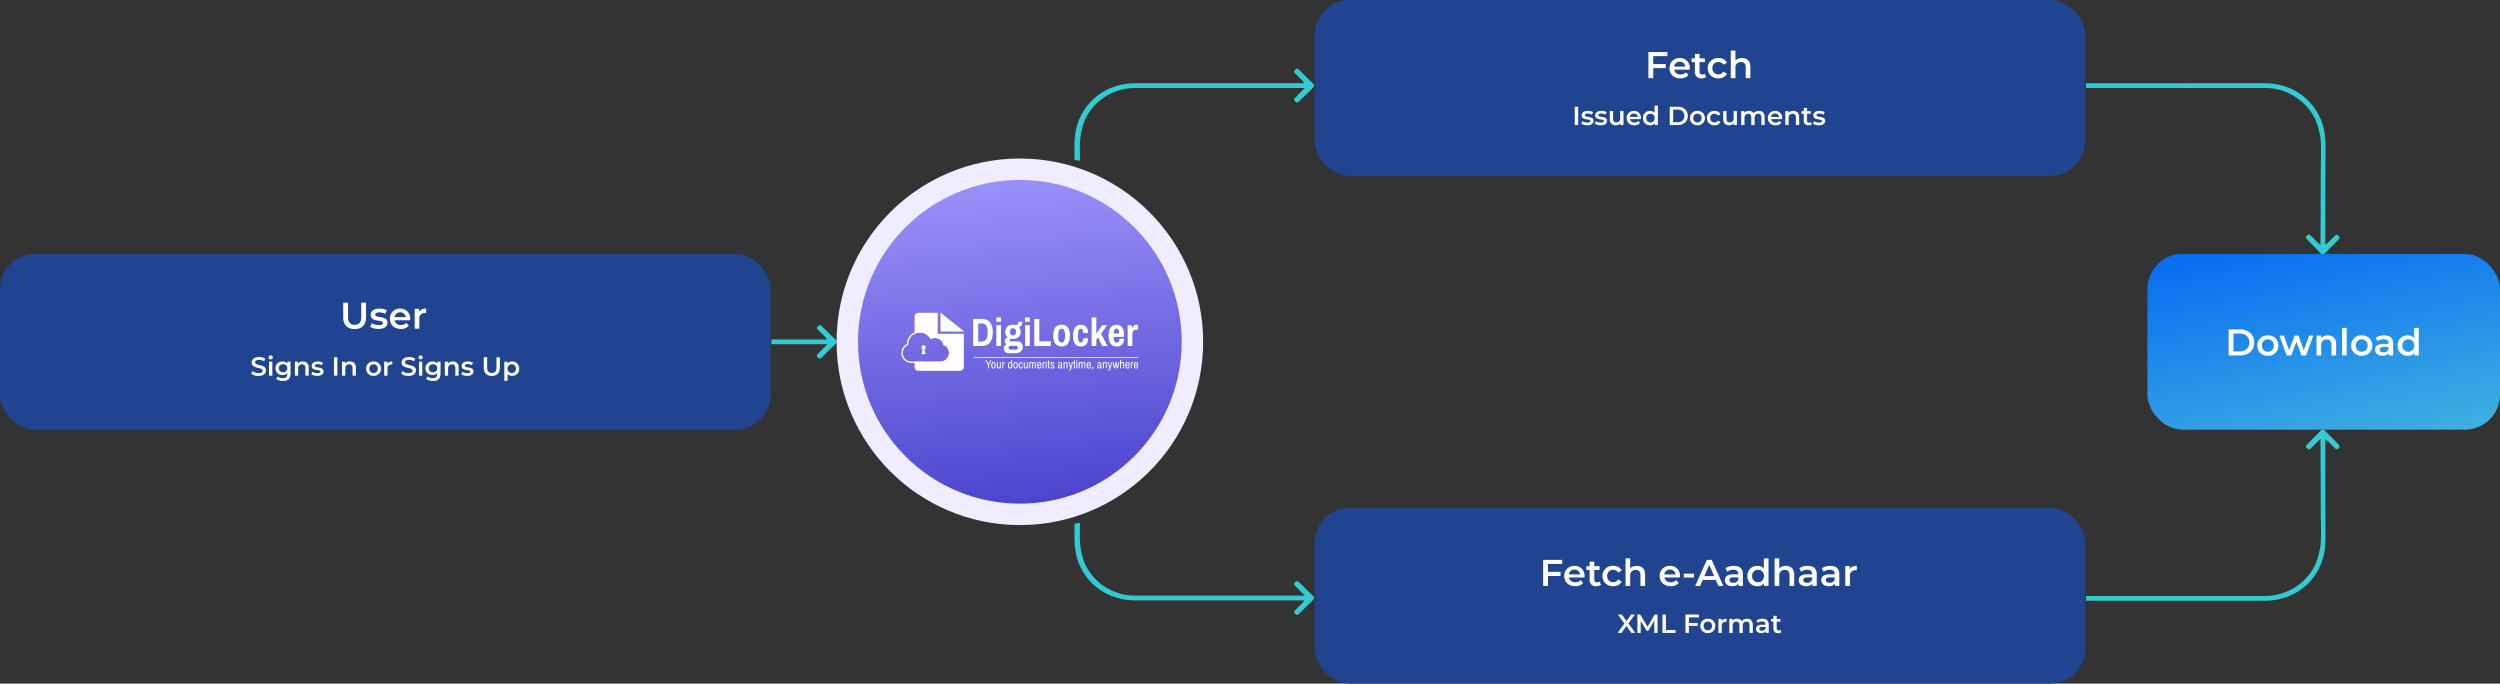 <svg id="Component_1870_1" data-name="Component 1870 – 1" xmlns="http://www.w3.org/2000/svg" xmlns:xlink="http://www.w3.org/1999/xlink" width="1142.117" height="312.306" viewBox="0 0 1142.117 312.306">
  <rect x="0" y="0" width="1142.117" height="312.306" fill="#333333" stroke="none"/>
  <defs>
    <linearGradient id="linear-gradient" x1="0.5" x2="0.62" y2="1.198" gradientUnits="objectBoundingBox">
      <stop offset="0" stop-color="#9b8ff8"/>
      <stop offset="1" stop-color="#3a36c6"/>
    </linearGradient>
    <linearGradient id="linear-gradient-2" x1="0.206" x2="0.779" y2="1.319" gradientUnits="objectBoundingBox">
      <stop offset="0" stop-color="#096ef2"/>
      <stop offset="1" stop-color="#49bddd"/>
    </linearGradient>
  </defs>
  <g id="Group_41073" data-name="Group 41073" transform="translate(0 116)">
    <rect id="Rectangle_12185" data-name="Rectangle 12185" width="352" height="80.305" rx="16" transform="translate(0)" fill="#204490"/>
    <g id="Group_41869" data-name="Group 41869" transform="translate(114.799 22.265)">
      <path id="Path_89366" data-name="Path 89366" d="M-13.226.17c3.247,0,5.2-1.887,5.2-5.355V-11.9H-10.2v6.63c0,2.448-1.088,3.5-3.009,3.5s-3.026-1.054-3.026-3.5V-11.9h-2.21v6.715C-18.445-1.717-16.49.17-13.226.17Zm10.9-.051c2.55,0,4.114-1.1,4.114-2.805,0-3.553-5.61-1.921-5.61-3.757,0-.595.612-1.02,1.9-1.02a4.969,4.969,0,0,1,2.6.68L1.5-8.4A7.225,7.225,0,0,0-1.9-9.18C-4.352-9.18-5.9-8.058-5.9-6.341c0,3.621,5.61,1.989,5.61,3.723,0,.629-.561,1-1.9,1a6.108,6.108,0,0,1-3.162-.9L-6.171-.9A7.213,7.213,0,0,0-2.329.119ZM12.155-4.488A4.427,4.427,0,0,0,7.565-9.18,4.515,4.515,0,0,0,2.873-4.539c0,2.7,1.972,4.658,5.015,4.658A4.6,4.6,0,0,0,11.543-1.36L10.4-2.669a3.253,3.253,0,0,1-2.465.986A2.748,2.748,0,0,1,5-3.859h7.123C12.138-4.063,12.155-4.318,12.155-4.488ZM7.565-7.48a2.471,2.471,0,0,1,2.567,2.21H4.981A2.509,2.509,0,0,1,7.565-7.48Zm8.653-.272V-9.078H14.2V0H16.32V-4.4a2.474,2.474,0,0,1,2.635-2.8,2.7,2.7,0,0,1,.493.051V-9.18A3.572,3.572,0,0,0,16.218-7.752Z" transform="translate(60.446 11.9)" fill="#fff"/>
      <path id="Path_89367" data-name="Path 89367" d="M-57.9.12c2.3,0,3.4-1.152,3.4-2.5,0-3.084-4.98-1.92-4.98-3.708,0-.636.528-1.14,1.824-1.14a4.668,4.668,0,0,1,2.316.66l.492-1.212a5.311,5.311,0,0,0-2.8-.744c-2.3,0-3.384,1.152-3.384,2.508,0,3.12,4.992,1.932,4.992,3.744,0,.624-.552,1.092-1.86,1.092A4.654,4.654,0,0,1-60.672-2.1l-.54,1.212A5.412,5.412,0,0,0-57.9.12Zm5.556-7.584a.921.921,0,0,0,.96-.936.893.893,0,0,0-.96-.864.914.914,0,0,0-.96.9A.914.914,0,0,0-52.344-7.464ZM-53.1,0h1.5V-6.408h-1.5Zm8.4-6.408v.852a2.774,2.774,0,0,0-2.22-.924A3.042,3.042,0,0,0-50.16-3.4,3.061,3.061,0,0,0-46.92-.288a2.821,2.821,0,0,0,2.148-.852V-.8c0,1.3-.624,1.944-2.04,1.944A3.871,3.871,0,0,1-49.176.372L-49.848,1.5a5.093,5.093,0,0,0,3.12.912c2.244,0,3.456-1.056,3.456-3.384V-6.408ZM-46.692-1.56A1.817,1.817,0,0,1-48.648-3.4a1.805,1.805,0,0,1,1.956-1.812A1.8,1.8,0,0,1-44.748-3.4,1.813,1.813,0,0,1-46.692-1.56Zm9.024-4.92a2.786,2.786,0,0,0-2.208.9v-.828H-41.3V0h1.5V-3.24a1.7,1.7,0,0,1,1.788-1.932c.96,0,1.524.552,1.524,1.692V0h1.5V-3.672A2.5,2.5,0,0,0-37.668-6.48ZM-31.1.084c1.8,0,2.9-.78,2.9-1.98,0-2.508-3.96-1.356-3.96-2.652,0-.42.432-.72,1.344-.72a3.508,3.508,0,0,1,1.836.48l.576-1.14a5.1,5.1,0,0,0-2.4-.552c-1.728,0-2.82.792-2.82,2,0,2.556,3.96,1.4,3.96,2.628,0,.444-.4.708-1.344.708a4.312,4.312,0,0,1-2.232-.636l-.576,1.14A5.091,5.091,0,0,0-31.1.084ZM-23.448,0h1.56V-8.4h-1.56Zm7.32-6.48a2.786,2.786,0,0,0-2.208.9v-.828h-1.428V0h1.5V-3.24a1.7,1.7,0,0,1,1.788-1.932c.96,0,1.524.552,1.524,1.692V0h1.5V-3.672A2.5,2.5,0,0,0-16.128-6.48ZM-5.352.084A3.232,3.232,0,0,0-1.932-3.2,3.222,3.222,0,0,0-5.352-6.48,3.226,3.226,0,0,0-8.76-3.2,3.235,3.235,0,0,0-5.352.084Zm0-1.284a1.864,1.864,0,0,1-1.9-2,1.864,1.864,0,0,1,1.9-2,1.866,1.866,0,0,1,1.908,2A1.866,1.866,0,0,1-5.352-1.2ZM.936-5.472v-.936H-.492V0h1.5V-3.108a1.747,1.747,0,0,1,1.86-1.98,1.9,1.9,0,0,1,.348.036V-6.48A2.522,2.522,0,0,0,.936-5.472ZM10.608.12c2.3,0,3.4-1.152,3.4-2.5,0-3.084-4.98-1.92-4.98-3.708,0-.636.528-1.14,1.824-1.14a4.668,4.668,0,0,1,2.316.66l.492-1.212a5.311,5.311,0,0,0-2.8-.744c-2.3,0-3.384,1.152-3.384,2.508,0,3.12,4.992,1.932,4.992,3.744,0,.624-.552,1.092-1.86,1.092A4.654,4.654,0,0,1,7.836-2.1L7.3-.888A5.412,5.412,0,0,0,10.608.12Zm5.556-7.584a.921.921,0,0,0,.96-.936.893.893,0,0,0-.96-.864.914.914,0,0,0-.96.9A.914.914,0,0,0,16.164-7.464ZM15.408,0h1.5V-6.408h-1.5Zm8.4-6.408v.852a2.774,2.774,0,0,0-2.22-.924A3.042,3.042,0,0,0,18.348-3.4a3.061,3.061,0,0,0,3.24,3.108,2.821,2.821,0,0,0,2.148-.852V-.8c0,1.3-.624,1.944-2.04,1.944A3.871,3.871,0,0,1,19.332.372L18.66,1.5a5.093,5.093,0,0,0,3.12.912c2.244,0,3.456-1.056,3.456-3.384V-6.408ZM21.816-1.56A1.817,1.817,0,0,1,19.86-3.4a1.805,1.805,0,0,1,1.956-1.812A1.8,1.8,0,0,1,23.76-3.4,1.813,1.813,0,0,1,21.816-1.56ZM30.84-6.48a2.786,2.786,0,0,0-2.208.9v-.828H27.2V0h1.5V-3.24a1.7,1.7,0,0,1,1.788-1.932c.96,0,1.524.552,1.524,1.692V0h1.5V-3.672A2.5,2.5,0,0,0,30.84-6.48ZM37.4.084c1.8,0,2.9-.78,2.9-1.98,0-2.508-3.96-1.356-3.96-2.652,0-.42.432-.72,1.344-.72a3.508,3.508,0,0,1,1.836.48l.576-1.14a5.1,5.1,0,0,0-2.4-.552c-1.728,0-2.82.792-2.82,2,0,2.556,3.96,1.4,3.96,2.628,0,.444-.4.708-1.344.708a4.312,4.312,0,0,1-2.232-.636l-.576,1.14A5.091,5.091,0,0,0,37.4.084ZM48.672.12c2.292,0,3.672-1.332,3.672-3.78V-8.4H50.808v4.68c0,1.728-.768,2.472-2.124,2.472s-2.136-.744-2.136-2.472V-8.4h-1.56v4.74C44.988-1.212,46.368.12,48.672.12Zm9.264-6.6a2.642,2.642,0,0,0-2.124.912v-.84H54.384V2.328h1.5V-.78a2.633,2.633,0,0,0,2.052.864A3.121,3.121,0,0,0,61.188-3.2,3.118,3.118,0,0,0,57.936-6.48ZM57.768-1.2a1.873,1.873,0,0,1-1.908-2,1.873,1.873,0,0,1,1.908-2,1.864,1.864,0,0,1,1.9,2A1.864,1.864,0,0,1,57.768-1.2Z" transform="translate(61.212 33.363)" fill="#fff"/>
    </g>
  </g>
  <g id="Group_41874" data-name="Group 41874" transform="translate(600.625)">
    <rect id="Rectangle_12185-2" data-name="Rectangle 12185" width="352" height="80.305" rx="16" transform="translate(0)" fill="#204490"/>
    <g id="Group_41869-2" data-name="Group 41869" transform="translate(118.809 23.072)">
      <path id="Path_89369" data-name="Path 89369" d="M-14.458-10.047V-11.9h-8.687V0h2.21V-4.556h5.746v-1.87h-5.746v-3.621ZM-4.241-4.488A4.427,4.427,0,0,0-8.831-9.18a4.515,4.515,0,0,0-4.692,4.641c0,2.7,1.972,4.658,5.015,4.658A4.6,4.6,0,0,0-4.853-1.36L-5.992-2.669a3.253,3.253,0,0,1-2.465.986A2.748,2.748,0,0,1-11.4-3.859h7.123C-4.258-4.063-4.241-4.318-4.241-4.488ZM-8.831-7.48A2.471,2.471,0,0,1-6.264-5.27h-5.151A2.509,2.509,0,0,1-8.831-7.48ZM2.661-2.006a1.911,1.911,0,0,1-1.19.374c-.816,0-1.258-.476-1.258-1.36V-7.31H2.644v-1.7H.213v-2.074H-1.912V-9.01h-1.5v1.7h1.5v4.369A2.789,2.789,0,0,0,1.216.119a3.339,3.339,0,0,0,2.04-.612ZM8.865.119a4.127,4.127,0,0,0,3.876-2.125l-1.632-.952A2.569,2.569,0,0,1,8.848-1.7,2.655,2.655,0,0,1,6.094-4.539,2.664,2.664,0,0,1,8.848-7.378,2.569,2.569,0,0,1,11.109-6.12l1.632-.952A4.085,4.085,0,0,0,8.865-9.18,4.593,4.593,0,0,0,3.952-4.539,4.607,4.607,0,0,0,8.865.119Zm10.778-9.3a4.047,4.047,0,0,0-3.026,1.156v-4.59H14.492V0h2.125V-4.59A2.411,2.411,0,0,1,19.15-7.327c1.36,0,2.159.782,2.159,2.4V0h2.125V-5.2C23.434-7.939,21.819-9.18,19.643-9.18Z" transform="translate(56.784 12.614)" fill="#fff"/>
      <path id="Path_89368" data-name="Path 89368" d="M-56.784,0h1.56V-8.4h-1.56Zm5.664.084c1.8,0,2.9-.78,2.9-1.98,0-2.508-3.96-1.356-3.96-2.652,0-.42.432-.72,1.344-.72A3.508,3.508,0,0,1-49-4.788l.576-1.14a5.1,5.1,0,0,0-2.4-.552c-1.728,0-2.82.792-2.82,2,0,2.556,3.96,1.4,3.96,2.628,0,.444-.4.708-1.344.708a4.312,4.312,0,0,1-2.232-.636l-.576,1.14A5.091,5.091,0,0,0-51.12.084Zm6.18,0c1.8,0,2.9-.78,2.9-1.98C-42.036-4.4-46-3.252-46-4.548c0-.42.432-.72,1.344-.72a3.508,3.508,0,0,1,1.836.48l.576-1.14a5.1,5.1,0,0,0-2.4-.552c-1.728,0-2.82.792-2.82,2,0,2.556,3.96,1.4,3.96,2.628,0,.444-.4.708-1.344.708a4.312,4.312,0,0,1-2.232-.636l-.576,1.14A5.091,5.091,0,0,0-44.94.084Zm8.9-6.492v3.24a1.688,1.688,0,0,1-1.752,1.932c-.948,0-1.5-.552-1.5-1.716V-6.408h-1.5v3.66A2.535,2.535,0,0,0-38.028.084a2.618,2.618,0,0,0,2.064-.9V0h1.428V-6.408Zm9.492,3.24a3.125,3.125,0,0,0-3.24-3.312A3.187,3.187,0,0,0-33.1-3.2,3.254,3.254,0,0,0-29.556.084,3.248,3.248,0,0,0-26.976-.96l-.8-.924a2.3,2.3,0,0,1-1.74.7A1.939,1.939,0,0,1-31.6-2.724h5.028C-26.556-2.868-26.544-3.048-26.544-3.168Zm-3.24-2.112a1.744,1.744,0,0,1,1.812,1.56h-3.636A1.771,1.771,0,0,1-29.784-5.28ZM-20.328-8.9v3.288a2.624,2.624,0,0,0-2.064-.864A3.109,3.109,0,0,0-25.632-3.2,3.118,3.118,0,0,0-22.392.084a2.642,2.642,0,0,0,2.124-.912V0h1.44V-8.9Zm-1.884,7.7a1.873,1.873,0,0,1-1.908-2,1.873,1.873,0,0,1,1.908-2,1.873,1.873,0,0,1,1.908,2A1.873,1.873,0,0,1-22.212-1.2ZM-13.4,0h3.672c2.724,0,4.584-1.68,4.584-4.2s-1.86-4.2-4.584-4.2H-13.4Zm1.56-1.32V-7.08H-9.8A2.8,2.8,0,0,1-6.72-4.2,2.8,2.8,0,0,1-9.8-1.32ZM-.756.084A3.232,3.232,0,0,0,2.664-3.2,3.222,3.222,0,0,0-.756-6.48,3.226,3.226,0,0,0-4.164-3.2,3.235,3.235,0,0,0-.756.084Zm0-1.284a1.864,1.864,0,0,1-1.9-2,1.864,1.864,0,0,1,1.9-2,1.866,1.866,0,0,1,1.908,2A1.866,1.866,0,0,1-.756-1.2ZM7.044.084a2.913,2.913,0,0,0,2.736-1.5L8.628-2.088a1.813,1.813,0,0,1-1.6.888,1.874,1.874,0,0,1-1.944-2,1.881,1.881,0,0,1,1.944-2,1.813,1.813,0,0,1,1.6.888L9.78-4.992A2.884,2.884,0,0,0,7.044-6.48,3.242,3.242,0,0,0,3.576-3.2,3.252,3.252,0,0,0,7.044.084ZM15.78-6.408v3.24a1.688,1.688,0,0,1-1.752,1.932c-.948,0-1.5-.552-1.5-1.716V-6.408h-1.5v3.66A2.535,2.535,0,0,0,13.788.084a2.618,2.618,0,0,0,2.064-.9V0H17.28V-6.408ZM27.336-6.48a2.991,2.991,0,0,0-2.4,1.068,2.4,2.4,0,0,0-2.16-1.068,2.654,2.654,0,0,0-2.1.888v-.816H19.248V0h1.5V-3.252c0-1.272.672-1.92,1.668-1.92.912,0,1.44.552,1.44,1.692V0h1.5V-3.252c0-1.272.684-1.92,1.668-1.92.912,0,1.44.552,1.44,1.692V0h1.5V-3.672C29.964-5.6,28.884-6.48,27.336-6.48ZM37.968-3.168a3.125,3.125,0,0,0-3.24-3.312A3.187,3.187,0,0,0,31.416-3.2,3.254,3.254,0,0,0,34.956.084,3.248,3.248,0,0,0,37.536-.96l-.8-.924a2.3,2.3,0,0,1-1.74.7,1.939,1.939,0,0,1-2.076-1.536h5.028C37.956-2.868,37.968-3.048,37.968-3.168ZM34.728-5.28A1.744,1.744,0,0,1,36.54-3.72H32.9A1.771,1.771,0,0,1,34.728-5.28Zm8.316-1.2a2.786,2.786,0,0,0-2.208.9v-.828H39.408V0h1.5V-3.24A1.7,1.7,0,0,1,42.7-5.172c.96,0,1.524.552,1.524,1.692V0h1.5V-3.672A2.5,2.5,0,0,0,43.044-6.48ZM51.06-1.416a1.349,1.349,0,0,1-.84.264c-.576,0-.888-.336-.888-.96V-5.16h1.716v-1.2H49.332V-7.824h-1.5V-6.36H46.776v1.2h1.056v3.084A1.969,1.969,0,0,0,50.04.084a2.357,2.357,0,0,0,1.44-.432ZM54.7.084c1.8,0,2.9-.78,2.9-1.98,0-2.508-3.96-1.356-3.96-2.652,0-.42.432-.72,1.344-.72a3.508,3.508,0,0,1,1.836.48l.576-1.14A5.1,5.1,0,0,0,55-6.48c-1.728,0-2.82.792-2.82,2,0,2.556,3.96,1.4,3.96,2.628,0,.444-.4.708-1.344.708a4.312,4.312,0,0,1-2.232-.636l-.576,1.14A5.091,5.091,0,0,0,54.7.084Z" transform="translate(56.784 34.077)" fill="#fff"/>
    </g>
  </g>
  <g id="Group_41875" data-name="Group 41875" transform="translate(600.625 232)">
    <rect id="Rectangle_12185-3" data-name="Rectangle 12185" width="352" height="80.305" rx="16" transform="translate(0)" fill="#204490"/>
    <g id="Group_41869-3" data-name="Group 41869" transform="translate(104.364 23.072)">
      <path id="Path_89370" data-name="Path 89370" d="M-62.4-10.047V-11.9h-8.687V0h2.21V-4.556h5.746v-1.87h-5.746v-3.621Zm10.217,5.559a4.427,4.427,0,0,0-4.59-4.692,4.515,4.515,0,0,0-4.692,4.641c0,2.7,1.972,4.658,5.015,4.658A4.6,4.6,0,0,0-52.794-1.36l-1.139-1.309a3.253,3.253,0,0,1-2.465.986,2.748,2.748,0,0,1-2.941-2.176h7.123C-52.2-4.063-52.182-4.318-52.182-4.488Zm-4.59-2.992A2.471,2.471,0,0,1-54.2-5.27h-5.151A2.509,2.509,0,0,1-56.771-7.48Zm11.492,5.474a1.911,1.911,0,0,1-1.19.374c-.816,0-1.258-.476-1.258-1.36V-7.31H-45.3v-1.7h-2.431v-2.074h-2.125V-9.01h-1.5v1.7h1.5v4.369A2.789,2.789,0,0,0-46.724.119a3.339,3.339,0,0,0,2.04-.612Zm6.2,2.125A4.127,4.127,0,0,0-35.2-2.006l-1.632-.952A2.569,2.569,0,0,1-39.092-1.7a2.655,2.655,0,0,1-2.754-2.839,2.664,2.664,0,0,1,2.754-2.839A2.569,2.569,0,0,1-36.831-6.12l1.632-.952A4.085,4.085,0,0,0-39.075-9.18a4.593,4.593,0,0,0-4.913,4.641A4.607,4.607,0,0,0-39.075.119ZM-28.3-9.18a4.047,4.047,0,0,0-3.026,1.156v-4.59h-2.125V0h2.125V-4.59A2.411,2.411,0,0,1-28.79-7.327c1.36,0,2.159.782,2.159,2.4V0h2.125V-5.2C-24.506-7.939-26.121-9.18-28.3-9.18Zm19.72,4.692a4.427,4.427,0,0,0-4.59-4.692,4.515,4.515,0,0,0-4.692,4.641c0,2.7,1.972,4.658,5.015,4.658A4.6,4.6,0,0,0-9.189-1.36l-1.139-1.309a3.253,3.253,0,0,1-2.465.986,2.748,2.748,0,0,1-2.941-2.176h7.123C-8.594-4.063-8.577-4.318-8.577-4.488Zm-4.59-2.992A2.471,2.471,0,0,1-10.6-5.27h-5.151A2.509,2.509,0,0,1-13.167-7.48Zm6.341,3.638h4.675V-5.61H-6.826ZM8.95,0h2.312L5.89-11.9H3.714L-1.641,0H.637L1.81-2.754H7.76ZM2.558-4.488l2.227-5.2,2.244,5.2ZM16.039-9.18A6.383,6.383,0,0,0,12.2-8.058l.833,1.547a4.494,4.494,0,0,1,2.754-.9c1.513,0,2.261.731,2.261,1.972V-5.3H15.7c-2.754,0-3.774,1.19-3.774,2.7,0,1.581,1.309,2.72,3.383,2.72a3.217,3.217,0,0,0,2.856-1.224V0H20.17V-5.321C20.17-7.939,18.657-9.18,16.039-9.18ZM15.75-1.428c-1.088,0-1.734-.493-1.734-1.258,0-.663.391-1.207,1.836-1.207h2.193v1.054A2.314,2.314,0,0,1,15.75-1.428ZM29.741-12.614v4.658A3.717,3.717,0,0,0,26.817-9.18a4.4,4.4,0,0,0-4.59,4.641A4.418,4.418,0,0,0,26.817.119a3.743,3.743,0,0,0,3.009-1.292V0h2.04V-12.614ZM27.072-1.7a2.653,2.653,0,0,1-2.7-2.839,2.653,2.653,0,0,1,2.7-2.839,2.653,2.653,0,0,1,2.7,2.839A2.653,2.653,0,0,1,27.072-1.7ZM39.805-9.18a4.047,4.047,0,0,0-3.026,1.156v-4.59H34.654V0h2.125V-4.59a2.411,2.411,0,0,1,2.533-2.737c1.36,0,2.159.782,2.159,2.4V0H43.6V-5.2C43.6-7.939,41.981-9.18,39.805-9.18Zm9.962,0a6.383,6.383,0,0,0-3.842,1.122l.833,1.547a4.494,4.494,0,0,1,2.754-.9c1.513,0,2.261.731,2.261,1.972V-5.3H49.427c-2.754,0-3.774,1.19-3.774,2.7,0,1.581,1.309,2.72,3.383,2.72a3.217,3.217,0,0,0,2.856-1.224V0H53.9V-5.321C53.9-7.939,52.385-9.18,49.767-9.18Zm-.289,7.752c-1.088,0-1.734-.493-1.734-1.258,0-.663.391-1.207,1.836-1.207h2.193v1.054A2.314,2.314,0,0,1,49.478-1.428ZM60.086-9.18a6.383,6.383,0,0,0-3.842,1.122l.833,1.547a4.494,4.494,0,0,1,2.754-.9c1.513,0,2.261.731,2.261,1.972V-5.3H59.746c-2.754,0-3.774,1.19-3.774,2.7,0,1.581,1.309,2.72,3.383,2.72a3.217,3.217,0,0,0,2.856-1.224V0h2.006V-5.321C64.217-7.939,62.7-9.18,60.086-9.18ZM59.8-1.428c-1.088,0-1.734-.493-1.734-1.258,0-.663.391-1.207,1.836-1.207h2.193v1.054A2.314,2.314,0,0,1,59.8-1.428Zm9.163-6.324V-9.078H66.938V0h2.125V-4.4a2.474,2.474,0,0,1,2.635-2.8,2.7,2.7,0,0,1,.493.051V-9.18A3.572,3.572,0,0,0,68.961-7.752Z" transform="translate(71.086 12.614)" fill="#fff"/>
      <path id="Path_89371" data-name="Path 89371" d="M-29.376,0l-3.156-4.344,2.94-4.056h-1.692l-2.124,2.988L-35.556-8.4H-37.32l2.952,4.116L-37.488,0h1.776l2.256-3.192L-31.176,0Zm10.14,0-.012-8.4h-1.284l-3.276,5.568L-27.144-8.4h-1.284V0h1.488V-5.5L-24.18-.96h.7l2.76-4.608L-20.712,0Zm2.268,0h5.952V-1.32h-4.392V-8.4h-1.56ZM-.336-7.092V-8.4H-6.468V0h1.56V-3.216H-.852v-1.32H-4.908V-7.092ZM3.732.084A3.232,3.232,0,0,0,7.152-3.2,3.222,3.222,0,0,0,3.732-6.48,3.226,3.226,0,0,0,.324-3.2,3.235,3.235,0,0,0,3.732.084Zm0-1.284a1.864,1.864,0,0,1-1.9-2,1.864,1.864,0,0,1,1.9-2,1.866,1.866,0,0,1,1.908,2A1.866,1.866,0,0,1,3.732-1.2ZM10.02-5.472v-.936H8.592V0h1.5V-3.108a1.747,1.747,0,0,1,1.86-1.98,1.9,1.9,0,0,1,.348.036V-6.48A2.522,2.522,0,0,0,10.02-5.472ZM21.66-6.48a2.991,2.991,0,0,0-2.4,1.068A2.4,2.4,0,0,0,17.1-6.48a2.654,2.654,0,0,0-2.1.888v-.816H13.572V0h1.5V-3.252c0-1.272.672-1.92,1.668-1.92.912,0,1.44.552,1.44,1.692V0h1.5V-3.252c0-1.272.684-1.92,1.668-1.92.912,0,1.44.552,1.44,1.692V0h1.5V-3.672C24.288-5.6,23.208-6.48,21.66-6.48Zm7,0a4.506,4.506,0,0,0-2.712.792L26.532-4.6a3.172,3.172,0,0,1,1.944-.636c1.068,0,1.6.516,1.6,1.392v.1H28.416c-1.944,0-2.664.84-2.664,1.908,0,1.116.924,1.92,2.388,1.92A2.271,2.271,0,0,0,30.156-.78V0h1.416V-3.756C31.572-5.6,30.5-6.48,28.656-6.48Zm-.2,5.472c-.768,0-1.224-.348-1.224-.888,0-.468.276-.852,1.3-.852h1.548V-2A1.633,1.633,0,0,1,28.452-1.008Zm8.472-.408a1.349,1.349,0,0,1-.84.264c-.576,0-.888-.336-.888-.96V-5.16h1.716v-1.2H35.2V-7.824H33.7V-6.36H32.64v1.2H33.7v3.084A1.969,1.969,0,0,0,35.9.084a2.357,2.357,0,0,0,1.44-.432Z" transform="translate(71.487 34.077)" fill="#fff"/>
    </g>
  </g>
  <g id="Group_42175" data-name="Group 42175">
    <g id="Group_41464" data-name="Group 41464" transform="translate(352.344 148.506)">
      <path id="Path_60614" data-name="Path 60614" d="M.088,6.568H25.415c-.969-1.718-2.423-2.643-3.568-3.92-.529-.617-1.542-1.145-.573-2.158.925-.969,1.542-.308,2.2.352,1.894,1.85,3.744,3.744,5.638,5.55.969.925.969,1.586,0,2.511-1.938,1.806-3.788,3.7-5.682,5.55-.661.661-1.277,1.321-2.2.352-.969-1.013,0-1.542.573-2.158,1.145-1.189,2.335-2.379,3.832-3.92H0A17.329,17.329,0,0,0,.088,6.568Z" transform="translate(0 0)" fill="#32cbd1"/>
    </g>
    <g id="Group_42147" data-name="Group 42147" transform="translate(490.867 280.896) rotate(-90)">
      <g id="Group_41871" data-name="Group 41871" transform="translate(249.486 0) rotate(90)">
        <path id="Path_60615" data-name="Path 60615" d="M108.673,6.436C106.722,4.618,104.859,2.71,103,.847c-.665-.665-1.286-1.331-2.218-.355-.976,1.02,0,1.552.577,2.173,1.109,1.286,2.617,2.218,3.593,3.948H27.634C11.8,6.658,0,18.5,0,34.336v7.319c.71,0,1.819.355,2.528.355.089-4.613-.621-7.807.887-14.549C5.811,17.082,15.7,8.787,27.59,8.787h77.624c-1.508,1.552-2.706,2.75-3.859,3.948-.577.621-1.552,1.153-.577,2.173.931.976,1.552.31,2.218-.355,1.907-1.863,3.77-3.77,5.722-5.589C109.649,8.033,109.649,7.368,108.673,6.436Z" transform="translate(0 0)" fill="#32cbd1"/>
      </g>
      <g id="Group_41872" data-name="Group 41872" transform="translate(42.01 0) rotate(90)">
        <path id="Path_60615-2" data-name="Path 60615" d="M108.674,35.574c-1.952,1.819-3.815,3.726-5.678,5.589-.665.665-1.286,1.331-2.218.355-.976-1.02,0-1.552.577-2.173,1.109-1.286,2.617-2.218,3.593-3.948H27.634C11.8,35.352,0,23.509,0,7.674V.355C.71.355,1.819,0,2.528,0c.089,4.613-.621,7.807.887,14.549C5.811,24.928,15.7,33.223,27.59,33.223h77.624c-1.508-1.552-2.706-2.75-3.859-3.948-.577-.621-1.553-1.153-.577-2.173.932-.976,1.552-.31,2.218.355,1.907,1.863,3.77,3.77,5.722,5.589C109.649,33.977,109.649,34.642,108.674,35.574Z" transform="translate(0 0)" fill="#32cbd1"/>
      </g>
    </g>
    <g id="Group_42150" data-name="Group 42150" transform="translate(952.969 274.442) rotate(-90)">
      <path id="Union_11" data-name="Union 11" d="M6.392,77.434C4.586,75.541,2.692,73.69.842,71.8c-.662-.661-1.322-1.278-.353-2.2,1.013-.969,1.542.044,2.158.572C3.909,71.3,4.826,72.727,6.5,73.7L6.417,32.018V27.725C6.417,11.889,18.215.046,34.051,0c18.9,0,62.632.009,81.794.009-.015.036-.014,2.139,0,2.167l-81.837,0c-11.888,0-21.922,8.332-24.3,18.357C8.3,25.583,8.35,27.105,8.593,40L8.67,68.9c.036,1.3.056,2.958.056,5.053,1.542-1.5,2.731-2.687,3.92-3.832.616-.572,1.146-1.542,2.158-.572.969.924.309,1.542-.352,2.2C12.6,73.646,10.709,75.5,8.9,77.434a1.848,1.848,0,0,1-1.256.727A1.848,1.848,0,0,1,6.392,77.434ZM34.007,2.175Zm81.837,0h0Z" transform="translate(0 115.842) rotate(-90)" fill="#32cbd1"/>
      <path id="Union_12" data-name="Union 12" d="M109.453,77.432c1.805-1.894,3.7-3.744,5.549-5.638.662-.661,1.322-1.278.353-2.2-1.013-.969-1.542.044-2.158.572-1.261,1.13-2.178,2.56-3.853,3.529l.084-41.678V27.723C109.428,11.887,97.63.044,81.794,0,62.9,0,19.162.009,0,.009.015.045.014,2.148,0,2.176l81.838,0c11.888,0,21.922,8.332,24.3,18.357,1.4,5.051,1.354,6.573,1.111,19.471l-.077,28.9c-.036,1.3-.056,2.958-.056,5.053-1.542-1.5-2.732-2.687-3.92-3.832-.617-.572-1.146-1.542-2.158-.572-.969.924-.309,1.542.352,2.2,1.85,1.894,3.744,3.744,5.55,5.682a1.448,1.448,0,0,0,2.511,0ZM81.838,2.173ZM0,2.176H0Z" transform="translate(236.42 -0.003) rotate(90)" fill="#32cbd1"/>
    </g>
  </g>
  <g id="Group_41870" data-name="Group 41870" transform="translate(382.188 72.42)">
    <circle id="Ellipse_2832" data-name="Ellipse 2832" cx="83.733" cy="83.733" r="83.733" fill="#efedff"/>
    <circle id="Ellipse_2833" data-name="Ellipse 2833" cx="73.94" cy="73.94" r="73.94" transform="translate(9.793 9.793)" fill="url(#linear-gradient)"/>
    <g id="Layer_1" data-name="Layer 1" transform="translate(29.609 70.492)">
      <path id="Subtraction_28" data-name="Subtraction 28" d="M20.8,26.483H1.7A1.718,1.718,0,0,1,0,24.774v-2.5H11.789a3.943,3.943,0,0,0,1.455-7.6,4.138,4.138,0,0,0-2.313-2.8,4.091,4.091,0,0,0-1.689-.363A4.141,4.141,0,0,0,7.3,12a5.368,5.368,0,0,0-6.035-2.83A5.359,5.359,0,0,0,0,9.635V1.7A1.716,1.716,0,0,1,1.7,0h8.869V9.58H22.506V24.774A1.718,1.718,0,0,1,20.8,26.483Z" transform="translate(6.032 0)" fill="#fff"/>
      <path id="path15" d="M64.25,17.847V5.48h4.025a5.476,5.476,0,0,1,2.074.378,4.03,4.03,0,0,1,1.532,1.129,5.292,5.292,0,0,1,.981,1.88,9.1,9.1,0,0,1,.342,2.615,10.256,10.256,0,0,1-.342,2.779,5.655,5.655,0,0,1-.981,1.987,4.087,4.087,0,0,1-1.532,1.2,5.2,5.2,0,0,1-2.074.4ZM66.559,7.538V15.8h1.5a2.656,2.656,0,0,0,1.175-.245,2.339,2.339,0,0,0,.884-.72,3.468,3.468,0,0,0,.557-1.206,6.676,6.676,0,0,0,.194-1.7v-.9A5.491,5.491,0,0,0,70.671,9.5a3.065,3.065,0,0,0-.557-1.088,2.38,2.38,0,0,0-.884-.654,2.983,2.983,0,0,0-1.154-.22Z" transform="translate(-31.456 -2.68)" fill="#fff"/>
      <path id="path17" d="M87.086,6.126H84.93V4.17h2.156Zm0,11.065H84.93V7.725h2.156Z" transform="translate(-41.572 -2.04)" fill="#fff"/>
      <path id="path19" d="M100.127,8a2.794,2.794,0,0,1-.4,1.6,2.043,2.043,0,0,1-1.129.807,2.784,2.784,0,0,1,.567.96,3.719,3.719,0,0,1,.194,1.226,3.652,3.652,0,0,1-.23,1.323,2.825,2.825,0,0,1-.669,1.022,2.912,2.912,0,0,1-1.1.649,4.567,4.567,0,0,1-1.532.23h-.879a.664.664,0,0,0-.47.169.552.552,0,0,0-.179.414.541.541,0,0,0,.153.4.511.511,0,0,0,.4.158H98.13a2.1,2.1,0,0,1,.843.169,1.992,1.992,0,0,1,.685.511,2.289,2.289,0,0,1,.465.782,2.82,2.82,0,0,1,.174,1.022,2.963,2.963,0,0,1-.24,1.2,2.825,2.825,0,0,1-.659.925,2.871,2.871,0,0,1-.971.587,3.417,3.417,0,0,1-1.2.209H93.747a2.043,2.043,0,0,1-1.476-.608,2.207,2.207,0,0,1-.424-.69,2.365,2.365,0,0,1-.158-.884A1.926,1.926,0,0,1,92.031,19a2.513,2.513,0,0,1,.838-.756,1.589,1.589,0,0,1-.557-.577,1.706,1.706,0,0,1-.2-.848,1.476,1.476,0,0,1,.112-.567,1.573,1.573,0,0,1,.3-.47,1.742,1.742,0,0,1,.444-.368,2.85,2.85,0,0,1,.511-.25,2.661,2.661,0,0,1-.838-1.042,3.617,3.617,0,0,1-.281-1.532,3.775,3.775,0,0,1,.225-1.328,2.7,2.7,0,0,1,.669-1.022,3.029,3.029,0,0,1,1.093-.654,4.4,4.4,0,0,1,1.507-.235,4.965,4.965,0,0,1,.848.066,3.356,3.356,0,0,1,.736.2,1.992,1.992,0,0,0,.45-.424,2.4,2.4,0,0,0,.281-.465,2.044,2.044,0,0,0,.153-.424,1.829,1.829,0,0,0,.041-.322Zm-5.42,10.973a.838.838,0,0,0-.342.072,1.022,1.022,0,0,0-.271.189.817.817,0,0,0-.184.276.782.782,0,0,0-.066.327.833.833,0,0,0,.863.884h2.426a1.057,1.057,0,0,0,.7-.24.807.807,0,0,0,.281-.644.817.817,0,0,0-.255-.633.909.909,0,0,0-.628-.23Zm1.134-7.989a1.206,1.206,0,0,0-1.022.429,1.905,1.905,0,0,0-.317,1.185,1.88,1.88,0,0,0,.337,1.185,1.389,1.389,0,0,0,2.043,0,1.88,1.88,0,0,0,.337-1.185,1.905,1.905,0,0,0-.337-1.2,1.211,1.211,0,0,0-1.042-.414Z" transform="translate(-44.877 -3.908)" fill="#fff"/>
      <path id="path21" d="M112.816,6.126H110.66V4.17h2.156Zm0,11.065H110.66V7.725h2.156Z" transform="translate(-54.159 -2.04)" fill="#fff"/>
      <path id="path23" d="M118.91,5.48h2.309V15.7h5.231v2.166h-7.54Z" transform="translate(-58.194 -2.68)" fill="#fff"/>
      <path id="path25" d="M139.705,10.691a3.387,3.387,0,0,1,2.84,1.2,6.02,6.02,0,0,1,.945,3.755,6.037,6.037,0,0,1-.945,3.76,3.944,3.944,0,0,1-5.675,0,6.055,6.055,0,0,1-.95-3.76,6.031,6.031,0,0,1,.95-3.755,3.377,3.377,0,0,1,2.835-1.2Zm0,1.824a1.211,1.211,0,0,0-1.18.715,4.853,4.853,0,0,0-.347,2.074v.69a4.864,4.864,0,0,0,.347,2.079,1.333,1.333,0,0,0,2.365,0,4.863,4.863,0,0,0,.347-2.079V15.3a4.853,4.853,0,0,0-.347-2.074,1.211,1.211,0,0,0-1.185-.715Z" transform="translate(-66.515 -5.225)" fill="#fff"/>
      <path id="path27" d="M157.123,10.694a4.02,4.02,0,0,1,1.374.22,2.6,2.6,0,0,1,1.047.685,3.065,3.065,0,0,1,.664,1.175,5.42,5.42,0,0,1,.235,1.706h-2.217A3.065,3.065,0,0,0,157.951,13a.894.894,0,0,0-.828-.48.986.986,0,0,0-.971.71,5.767,5.767,0,0,0-.286,2.079V16a5.619,5.619,0,0,0,.3,2.079,1.057,1.057,0,0,0,1.022.72.874.874,0,0,0,.833-.511,3.269,3.269,0,0,0,.255-1.476h2.176a5.665,5.665,0,0,1-.23,1.711,3.136,3.136,0,0,1-.654,1.18,2.554,2.554,0,0,1-1.022.679,3.852,3.852,0,0,1-1.338.22,4.036,4.036,0,0,1-1.6-.291,2.7,2.7,0,0,1-1.124-.909,4.133,4.133,0,0,1-.654-1.532,10.089,10.089,0,0,1-.209-2.217,6.434,6.434,0,0,1,.874-3.755A3.065,3.065,0,0,1,157.123,10.694Z" transform="translate(-75.172 -5.228)" fill="#fff"/>
      <path id="path29" d="M172.326,11.5l2.651-3.77h2.314l-2.82,3.857,2.958,5.619h-2.391l-1.921-3.923-.792.965V17.2H170.17V4.17h2.156Z" transform="translate(-83.269 -2.04)" fill="#fff"/>
      <path id="path31" d="M189.063,10.694a2.937,2.937,0,0,1,2.554,1.2,6.513,6.513,0,0,1,.853,3.755V16.2h-4.812a7.31,7.31,0,0,0,.092,1.129,2.906,2.906,0,0,0,.255.833,1.252,1.252,0,0,0,.444.511,1.2,1.2,0,0,0,.669.179,1.022,1.022,0,0,0,.884-.475,2.309,2.309,0,0,0,.332-1.328h2.135a4.53,4.53,0,0,1-.25,1.589,3,3,0,0,1-.7,1.114,2.84,2.84,0,0,1-1.063.654,4.086,4.086,0,0,1-1.338.215,3.3,3.3,0,0,1-2.769-1.206,6.054,6.054,0,0,1-.95-3.76,6.055,6.055,0,0,1,.945-3.755A3.228,3.228,0,0,1,189.063,10.694Zm0,1.767a1.063,1.063,0,0,0-1.022.567,3.806,3.806,0,0,0-.363,1.6H190.2a3.632,3.632,0,0,0-.281-1.6A.914.914,0,0,0,189.063,12.461Z" transform="translate(-90.719 -5.228)" fill="#fff"/>
      <path id="path33" d="M206.2,10.7a2.713,2.713,0,0,1,.368.026l.291.056a2.366,2.366,0,0,1,.235.066v2.089h-.771a2.268,2.268,0,0,0-.674.1,1.4,1.4,0,0,0-.562.358,1.808,1.808,0,0,0-.388.669,3.238,3.238,0,0,0-.148,1.052V20.4H202.39V10.919h1.8l.255,1.384h.1a5.836,5.836,0,0,1,.23-.587,2.043,2.043,0,0,1,.332-.511,1.659,1.659,0,0,1,.46-.363A1.3,1.3,0,0,1,206.2,10.7Z" transform="translate(-99.03 -5.234)" fill="#fff"/>
      <path id="path35" d="M76.81,44.556v1.532h-.475V44.556l-1.2-2.166h.511L76.6,44.1h0l.914-1.711h.465Z" transform="translate(-36.783 -20.736)" fill="#fff"/>
      <path id="path37" d="M81.447,44a.863.863,0,0,1,.756.363,2.543,2.543,0,0,1,0,2.243.976.976,0,0,1-1.532,0,2.589,2.589,0,0,1,0-2.243A.863.863,0,0,1,81.447,44Zm0,.393a.444.444,0,0,0-.414.245,1.573,1.573,0,0,0-.133.741v.209a1.563,1.563,0,0,0,.133.736.47.47,0,0,0,.828,0A1.532,1.532,0,0,0,82,45.586v-.209a1.563,1.563,0,0,0-.138-.741.444.444,0,0,0-.414-.271Z" transform="translate(-39.361 -21.521)" fill="#fff"/>
      <path id="path39" d="M87.278,46.915H86.94l-.041-.322h-.036a.715.715,0,0,1-.3.306.884.884,0,0,1-.388.087.863.863,0,0,1-.286-.046.547.547,0,0,1-.225-.143.767.767,0,0,1-.138-.266,1.282,1.282,0,0,1-.051-.4V44.09h.444v1.992a1.021,1.021,0,0,0,.026.245.363.363,0,0,0,.082.153.3.3,0,0,0,.128.077.511.511,0,0,0,.163,0,.414.414,0,0,0,.2-.051.587.587,0,0,0,.169-.153.914.914,0,0,0,.118-.245,1.242,1.242,0,0,0,.041-.327v-1.7h.429Z" transform="translate(-41.841 -21.563)" fill="#fff"/>
      <path id="path41" d="M91.2,44h.209v.455h-.148a.628.628,0,0,0-.2.036.511.511,0,0,0-.169.112.6.6,0,0,0-.117.2,1.109,1.109,0,0,0-.041.317v1.732H90.29V44.038h.363l.061.368h.031a1.019,1.019,0,0,1,.066-.158.51.51,0,0,1,.1-.138.439.439,0,0,1,.133-.1A.409.409,0,0,1,91.2,44Z" transform="translate(-44.194 -21.52)" fill="#fff"/>
      <path id="path43" d="M97.29,45.9h-.337l-.056-.322h-.031a.71.71,0,0,1-.261.3.659.659,0,0,1-.358.1.812.812,0,0,1-.368-.087.72.72,0,0,1-.276-.266,1.466,1.466,0,0,1-.174-.46,3.229,3.229,0,0,1-.061-.674,2.831,2.831,0,0,1,.066-.664,1.6,1.6,0,0,1,.184-.46.776.776,0,0,1,.266-.266.684.684,0,0,1,.317-.072.782.782,0,0,1,.368.087.572.572,0,0,1,.235.245h.026V42h.444Zm-.95-2.508a.455.455,0,0,0-.225.051.511.511,0,0,0-.158.174,1.077,1.077,0,0,0-.092.312,2.818,2.818,0,0,0-.031.45v.209a2.866,2.866,0,0,0,.031.45,1.022,1.022,0,0,0,.092.3.439.439,0,0,0,.158.174.409.409,0,0,0,.225.056.414.414,0,0,0,.373-.245,1.722,1.722,0,0,0,.123-.736V44.4Q96.846,43.389,96.34,43.389Z" transform="translate(-46.679 -20.545)" fill="#fff"/>
      <path id="path45" d="M101.167,44a.853.853,0,0,1,.751.363,2.543,2.543,0,0,1,0,2.243.971.971,0,0,1-1.532,0,2.543,2.543,0,0,1,0-2.243A.858.858,0,0,1,101.167,44Zm0,.393a.45.45,0,0,0-.419.245,1.64,1.64,0,0,0-.133.741v.209a1.63,1.63,0,0,0,.133.736.45.45,0,0,0,.419.245.434.434,0,0,0,.409-.245,1.533,1.533,0,0,0,.138-.736v-.209a1.563,1.563,0,0,0-.123-.766.434.434,0,0,0-.424-.245Z" transform="translate(-49.002 -21.52)" fill="#fff"/>
      <path id="path47" d="M105.916,44a1.022,1.022,0,0,1,.393.072.669.669,0,0,1,.271.215.889.889,0,0,1,.153.352,1.905,1.905,0,0,1,.051.475h-.46a1.9,1.9,0,0,0,0-.317.511.511,0,0,0-.066-.225.327.327,0,0,0-.123-.138.475.475,0,0,0-.2-.041.4.4,0,0,0-.383.245,1.732,1.732,0,0,0-.123.741v.209a1.818,1.818,0,0,0,.117.736.4.4,0,0,0,.388.245.4.4,0,0,0,.2-.046.358.358,0,0,0,.138-.138.812.812,0,0,0,.072-.23,1.808,1.808,0,0,0,0-.306h.439a1.891,1.891,0,0,1-.046.424,1.021,1.021,0,0,1-.153.352.741.741,0,0,1-.271.245.792.792,0,0,1-.4.092,1.022,1.022,0,0,1-.434-.087.766.766,0,0,1-.3-.271,1.338,1.338,0,0,1-.174-.465,3.064,3.064,0,0,1-.061-.659,2.12,2.12,0,0,1,.235-1.119A.812.812,0,0,1,105.916,44Z" transform="translate(-51.361 -21.521)" fill="#fff"/>
      <path id="path49" d="M111.343,46.915h-.337l-.056-.332h-.036a.69.69,0,0,1-.3.307.884.884,0,0,1-.388.087.864.864,0,0,1-.286-.046.511.511,0,0,1-.22-.143.777.777,0,0,1-.143-.266,1.457,1.457,0,0,1-.051-.4V44.08h.444v2a.8.8,0,0,0,.031.245.317.317,0,0,0,.082.153.281.281,0,0,0,.123.077.511.511,0,0,0,.163,0,.4.4,0,0,0,.2-.051.48.48,0,0,0,.169-.153.781.781,0,0,0,.118-.245,1.242,1.242,0,0,0,.041-.327v-1.7h.444Z" transform="translate(-53.606 -21.563)" fill="#fff"/>
      <path id="path51" d="M116.76,43.975a.771.771,0,0,1,.271.046.465.465,0,0,1,.209.148.623.623,0,0,1,.138.266,1.281,1.281,0,0,1,.051.4v2.043h-.444V44.839a1.094,1.094,0,0,0,0-.245.536.536,0,0,0-.077-.153.332.332,0,0,0-.117-.077.439.439,0,0,0-.143,0,.337.337,0,0,0-.189.051.51.51,0,0,0-.158.153.909.909,0,0,0-.1.245,1.273,1.273,0,0,0-.041.327v1.732h-.439V44.839a.843.843,0,0,0-.031-.245.363.363,0,0,0-.077-.153.276.276,0,0,0-.112-.077.47.47,0,0,0-.148,0,.363.363,0,0,0-.189.051.547.547,0,0,0-.153.153.771.771,0,0,0-.107.245,1.27,1.27,0,0,0-.041.327v1.732h-.439V44.016h.3l.061.327h.031a.725.725,0,0,1,.276-.3.761.761,0,0,1,.373-.092.685.685,0,0,1,.368.1.557.557,0,0,1,.235.312.828.828,0,0,1,.3-.307A.8.8,0,0,1,116.76,43.975Z" transform="translate(-55.998 -21.499)" fill="#fff"/>
      <path id="path53" d="M122.428,44a1.022,1.022,0,0,1,.409.077.649.649,0,0,1,.291.235,1.1,1.1,0,0,1,.174.414,2.6,2.6,0,0,1,.061.608v.281H121.83a1.344,1.344,0,0,0,.153.725.511.511,0,0,0,.465.23.47.47,0,0,0,.194-.041.414.414,0,0,0,.153-.128.73.73,0,0,0,.1-.2,1.083,1.083,0,0,0,.031-.266h.439a1.262,1.262,0,0,1-.066.429.909.909,0,0,1-.189.322.751.751,0,0,1-.3.2,1.022,1.022,0,0,1-.378.072,1.216,1.216,0,0,1-.465-.082.761.761,0,0,1-.332-.266,1.2,1.2,0,0,1-.2-.46,2.809,2.809,0,0,1-.072-.674,1.88,1.88,0,0,1,.271-1.119A.92.92,0,0,1,122.428,44Zm0,.393a.572.572,0,0,0-.255.051A.429.429,0,0,0,122,44.6a.69.69,0,0,0-.112.255,2.19,2.19,0,0,0-.056.358H122.9a1.231,1.231,0,0,0-.117-.613.383.383,0,0,0-.352-.235Z" transform="translate(-59.393 -21.522)" fill="#fff"/>
      <path id="path55" d="M127.478,44a.868.868,0,0,1,.291.046.511.511,0,0,1,.22.148.623.623,0,0,1,.138.266,1.282,1.282,0,0,1,.051.4V46.9h-.439V44.861a.843.843,0,0,0-.031-.245.439.439,0,0,0-.082-.153.3.3,0,0,0-.128-.077.511.511,0,0,0-.163,0,.414.414,0,0,0-.2.051.588.588,0,0,0-.169.153.777.777,0,0,0-.112.245,1.078,1.078,0,0,0-.046.327v1.732h-.439V44.038h.322l.061.327h.031a.73.73,0,0,1,.3-.3A.822.822,0,0,1,127.478,44Z" transform="translate(-61.843 -21.521)" fill="#fff"/>
      <path id="path57" d="M131.34,43.307h.378V43.7h-.378V45.55a.276.276,0,0,0,.061.194.245.245,0,0,0,.189.066h.128v.312a.655.655,0,0,1-.143.051.7.7,0,0,1-.174,0,.475.475,0,0,1-.24-.056.439.439,0,0,1-.158-.148.69.69,0,0,1-.082-.209,1.235,1.235,0,0,1-.026-.24V43.68h-.245v-.393h.245l.1-.787h.347Z" transform="translate(-63.937 -20.79)" fill="#fff"/>
      <path id="path59" d="M134.284,44a.914.914,0,0,1,.347.061.74.74,0,0,1,.255.169.7.7,0,0,1,.158.245.848.848,0,0,1,.051.3.248.248,0,0,1,0,.061v.041h-.46v-.046a.881.881,0,0,0,0-.163.46.46,0,0,0-.066-.143.347.347,0,0,0-.123-.1.393.393,0,0,0-.184-.036.424.424,0,0,0-.194.036.46.46,0,0,0-.118.1.327.327,0,0,0-.061.128.578.578,0,0,0,0,.128.316.316,0,0,0,.056.189.455.455,0,0,0,.148.128,1.073,1.073,0,0,0,.2.092l.24.087a2.412,2.412,0,0,1,.24.1.766.766,0,0,1,.2.153.659.659,0,0,1,.148.23.93.93,0,0,1,.056.337,1.021,1.021,0,0,1-.072.393.741.741,0,0,1-.189.271.705.705,0,0,1-.286.153,1.165,1.165,0,0,1-.358.051,1.022,1.022,0,0,1-.419-.072.771.771,0,0,1-.286-.184.781.781,0,0,1-.158-.266.92.92,0,0,1-.051-.306v-.092a.132.132,0,0,0,0-.036h.465v.036a.6.6,0,0,0,.036.23.44.44,0,0,0,.1.158.4.4,0,0,0,.148.092.7.7,0,0,0,.184.026.439.439,0,0,0,.163-.026.306.306,0,0,0,.133-.082.311.311,0,0,0,.092-.133.4.4,0,0,0,.036-.179.363.363,0,0,0-.056-.22.439.439,0,0,0-.143-.148,1.139,1.139,0,0,0-.209-.1l-.235-.087-.24-.1a.874.874,0,0,1-.2-.148.664.664,0,0,1-.148-.22.838.838,0,0,1-.056-.317.909.909,0,0,1,.061-.342.746.746,0,0,1,.179-.255.812.812,0,0,1,.276-.158A1.18,1.18,0,0,1,134.284,44Z" transform="translate(-65.268 -21.522)" fill="#fff"/>
      <path id="path61" d="M141.031,44a.894.894,0,0,1,.644.209.777.777,0,0,1,.215.587v1.589a.194.194,0,0,0,.046.143.164.164,0,0,0,.118.026h.169v.312l-.112.041a.592.592,0,0,1-.179,0,.429.429,0,0,1-.291-.1.51.51,0,0,1-.158-.255h-.026a.782.782,0,0,1-.286.276.828.828,0,0,1-.4.1h-.153l-.163-.041a.684.684,0,0,1-.158-.087.48.48,0,0,1-.138-.148.7.7,0,0,1-.1-.215,1.236,1.236,0,0,1-.036-.3.97.97,0,0,1,.107-.48.741.741,0,0,1,.3-.286,1.323,1.323,0,0,1,.455-.143,4.021,4.021,0,0,1,.572-.041v-.363a.715.715,0,0,0,0-.189.286.286,0,0,0-.066-.143.317.317,0,0,0-.138-.1.68.68,0,0,0-.225-.031.511.511,0,0,0-.209.036.454.454,0,0,0-.133.107.367.367,0,0,0-.066.143.606.606,0,0,0,0,.163v.061h-.434a.159.159,0,0,1,0-.051v-.066a.817.817,0,0,1,.066-.342.689.689,0,0,1,.189-.245.761.761,0,0,1,.286-.148A1.21,1.21,0,0,1,141.031,44Zm.414,1.614a3.1,3.1,0,0,0-.393,0,.9.9,0,0,0-.307.077.526.526,0,0,0-.174.766.409.409,0,0,0,.286.092.587.587,0,0,0,.209-.041.511.511,0,0,0,.189-.133.649.649,0,0,0,.138-.215.847.847,0,0,0,.051-.312Z" transform="translate(-68.52 -21.521)" fill="#fff"/>
      <path id="path63" d="M146.244,44a.818.818,0,0,1,.286.046.47.47,0,0,1,.22.148.69.69,0,0,1,.143.266,1.282,1.282,0,0,1,.051.4V46.9H146.5V44.862a1.091,1.091,0,0,0-.026-.245.541.541,0,0,0-.082-.153.327.327,0,0,0-.128-.077.551.551,0,0,0-.163,0,.388.388,0,0,0-.2.051.48.48,0,0,0-.169.153.916.916,0,0,0-.117.245,1.272,1.272,0,0,0-.041.327V46.9h-.444V44.04h.337l.061.327h.046a.7.7,0,0,1,.291-.3A.843.843,0,0,1,146.244,44Z" transform="translate(-71.02 -21.522)" fill="#fff"/>
      <path id="path65" d="M150.795,46.777a4.428,4.428,0,0,1-.143.439,1.579,1.579,0,0,1-.194.358.8.8,0,0,1-.25.24.6.6,0,0,1-.332.092h-.169a.511.511,0,0,1-.148-.036v-.306h.148a.511.511,0,0,0,.174-.031.419.419,0,0,0,.158-.1.711.711,0,0,0,.128-.194,1.594,1.594,0,0,0,.1-.3L149.4,44.1h.48l.628,2.2h0l.511-2.2h.45Z" transform="translate(-73.109 -21.572)" fill="#fff"/>
      <path id="path67" d="M154.47,43.307h.383V43.7h-.383V45.55a.276.276,0,0,0,.061.194.25.25,0,0,0,.189.066h.133v.312a.71.71,0,0,1-.148.051.7.7,0,0,1-.174,0,.511.511,0,0,1-.24-.056.439.439,0,0,1-.158-.148.853.853,0,0,1-.082-.209,1.235,1.235,0,0,1-.026-.24V43.68h-.245v-.393h.245l.1-.787h.347Z" transform="translate(-75.252 -20.79)" fill="#fff"/>
      <path id="path69" d="M157.019,42.511h-.439V42h.439Zm0,3.371h-.439v-2.82h.439Z" transform="translate(-76.621 -20.545)" fill="#fff"/>
      <path id="path71" d="M160.99,43.975a.782.782,0,0,1,.276.046.511.511,0,0,1,.209.148.761.761,0,0,1,.138.266,1.47,1.47,0,0,1,.046.4v2.043h-.439V44.838a.843.843,0,0,0-.031-.245.363.363,0,0,0-.077-.153.26.26,0,0,0-.117-.077.419.419,0,0,0-.143,0,.363.363,0,0,0-.189.051.547.547,0,0,0-.153.153.772.772,0,0,0-.107.245,1.284,1.284,0,0,0-.036.327v1.732h-.444V44.838a1.1,1.1,0,0,0,0-.245.537.537,0,0,0-.077-.153.291.291,0,0,0-.117-.077.439.439,0,0,0-.143,0,.353.353,0,0,0-.189.051.511.511,0,0,0-.158.153,1.1,1.1,0,0,0-.107.245,1.284,1.284,0,0,0-.036.327v1.732h-.444V44.016h.337l.061.327h.031a.7.7,0,0,1,.276-.3.741.741,0,0,1,.368-.092.659.659,0,0,1,.368.1.557.557,0,0,1,.235.312.868.868,0,0,1,.3-.306A.817.817,0,0,1,160.99,43.975Z" transform="translate(-77.634 -21.499)" fill="#fff"/>
      <path id="path73" d="M166.687,44a1.022,1.022,0,0,1,.409.077.649.649,0,0,1,.291.235,1.19,1.19,0,0,1,.174.414,2.6,2.6,0,0,1,.061.608v.281h-1.532a1.344,1.344,0,0,0,.153.725.511.511,0,0,0,.465.23.414.414,0,0,0,.347-.169.727.727,0,0,0,.1-.2.879.879,0,0,0,.036-.266h.439a1.262,1.262,0,0,1-.072.429.838.838,0,0,1-.189.322.772.772,0,0,1-.291.2,1.022,1.022,0,0,1-.378.072,1.18,1.18,0,0,1-.465-.082.807.807,0,0,1-.337-.266,1.277,1.277,0,0,1-.2-.46,2.834,2.834,0,0,1-.066-.674,1.88,1.88,0,0,1,.266-1.119.925.925,0,0,1,.8-.363Zm0,.393a.557.557,0,0,0-.255.051.444.444,0,0,0-.179.158.787.787,0,0,0-.107.255,1.752,1.752,0,0,0-.056.358h1.068a1.226,1.226,0,0,0-.123-.613.368.368,0,0,0-.347-.235Z" transform="translate(-81.043 -21.521)" fill="#fff"/>
      <path id="path75" d="M171.2,49.016l-.255.72h-.286l.22-.669h-.22V48.48h.541Z" transform="translate(-83.509 -23.715)" fill="#fff"/>
      <path id="path77" d="M176.2,44a.873.873,0,0,1,.639.209.776.776,0,0,1,.215.587v1.589a.194.194,0,0,0,.046.143.174.174,0,0,0,.107.041h.169v.312l-.107.041a.654.654,0,0,1-.184,0,.424.424,0,0,1-.286-.1.46.46,0,0,1-.169-.271h0a.832.832,0,0,1-.291.276.792.792,0,0,1-.4.1h-.153l-.169-.041a.812.812,0,0,1-.158-.087.645.645,0,0,1-.138-.148.592.592,0,0,1-.092-.215,1.02,1.02,0,0,1-.036-.3.97.97,0,0,1,.107-.48.741.741,0,0,1,.3-.286,1.287,1.287,0,0,1,.455-.143,3.913,3.913,0,0,1,.572-.041v-.363a1.021,1.021,0,0,0,0-.189.337.337,0,0,0-.066-.143.394.394,0,0,0-.138-.1.7.7,0,0,0-.225-.031.511.511,0,0,0-.209.036.352.352,0,0,0-.133.107.378.378,0,0,0-.072.143.6.6,0,0,0,0,.163v.061h-.439v-.117a.818.818,0,0,1,.072-.342.675.675,0,0,1,.184-.245.787.787,0,0,1,.291-.148A1.211,1.211,0,0,1,176.2,44Zm.414,1.614a3.189,3.189,0,0,0-.4,0,.843.843,0,0,0-.3.077.445.445,0,0,0-.2.158.511.511,0,0,0-.071.271.465.465,0,0,0,.1.337.4.4,0,0,0,.286.092.633.633,0,0,0,.209-.041.562.562,0,0,0,.184-.133.649.649,0,0,0,.138-.215.848.848,0,0,0,.056-.312Z" transform="translate(-85.724 -21.521)" fill="#fff"/>
      <path id="path79" d="M181.363,43.988a.869.869,0,0,1,.3,0,.511.511,0,0,1,.22.148.623.623,0,0,1,.138.266,1.282,1.282,0,0,1,.051.4v2.043h-.439V44.851a.843.843,0,0,0-.031-.245.439.439,0,0,0-.082-.153.3.3,0,0,0-.128-.077.511.511,0,0,0-.163,0,.414.414,0,0,0-.2.051.511.511,0,0,0-.163.153.684.684,0,0,0-.117.245,1.077,1.077,0,0,0-.046.327v1.732h-.439V44.029h.332l.061.327h.031a.73.73,0,0,1,.3-.3A.822.822,0,0,1,181.363,43.988Z" transform="translate(-88.205 -21.511)" fill="#fff"/>
      <path id="path81" d="M185.914,46.777a3.411,3.411,0,0,1-.143.439,1.8,1.8,0,0,1-.189.358.812.812,0,0,1-.255.24.582.582,0,0,1-.327.092h-.174a.455.455,0,0,1-.143-.036v-.306h.153a.511.511,0,0,0,.174-.031.383.383,0,0,0,.158-.1.72.72,0,0,0,.133-.194,1.613,1.613,0,0,0,.1-.3L184.53,44.1h.485l.623,2.2h.026l.511-2.2h.45Z" transform="translate(-90.294 -21.572)" fill="#fff"/>
      <path id="path83" d="M191.262,46.915h-.511l-.3-1.619a1.859,1.859,0,0,0-.036-.225.669.669,0,0,0-.031-.209c-.031-.061,0-.148,0-.215h0v.215a.59.59,0,0,1-.026.209,1.2,1.2,0,0,0-.036.225l-.291,1.619h-.511l-.7-2.835h.48l.358,1.594a1.305,1.305,0,0,0,.041.2.79.79,0,0,0,.036.22.781.781,0,0,1,.036.25h.026v-.225a.546.546,0,0,1,.031-.22c.031-.077,0-.158.036-.23l.286-1.594h.511l.3,1.594c0,.072.026.148.031.23l.031.215v.23h.026a1.673,1.673,0,0,1,.031-.215.506.506,0,0,1,.036-.22,2.19,2.19,0,0,1,.046-.24l.352-1.594h.47Z" transform="translate(-92.392 -21.563)" fill="#fff"/>
      <path id="path85" d="M196.074,43.359h.031a.674.674,0,0,1,.639-.363.817.817,0,0,1,.286.046.47.47,0,0,1,.22.148.69.69,0,0,1,.143.266,1.283,1.283,0,0,1,.051.4V45.9H197V43.885a1.091,1.091,0,0,0-.026-.245.542.542,0,0,0-.082-.153.3.3,0,0,0-.128-.077.552.552,0,0,0-.163,0,.388.388,0,0,0-.2.051.48.48,0,0,0-.169.153.914.914,0,0,0-.117.245,1.272,1.272,0,0,0-.041.327v1.732h-.444V42h.444Z" transform="translate(-95.724 -20.545)" fill="#fff"/>
      <path id="path87" d="M201.322,44a1.022,1.022,0,0,1,.409.077.649.649,0,0,1,.291.235,1.19,1.19,0,0,1,.179.414,2.929,2.929,0,0,1,.056.608v.281h-1.532a1.445,1.445,0,0,0,.153.725.511.511,0,0,0,.465.23.47.47,0,0,0,.194-.041.414.414,0,0,0,.153-.128.73.73,0,0,0,.1-.2,1.078,1.078,0,0,0,.036-.266h.434a1.262,1.262,0,0,1-.066.429.909.909,0,0,1-.189.322.751.751,0,0,1-.3.2,1.022,1.022,0,0,1-.378.072,1.17,1.17,0,0,1-.46-.082.777.777,0,0,1-.337-.266,1.2,1.2,0,0,1-.2-.46,2.836,2.836,0,0,1-.066-.674,1.88,1.88,0,0,1,.266-1.119A.919.919,0,0,1,201.322,44Zm0,.393a.511.511,0,0,0-.25.051.445.445,0,0,0-.179.158.689.689,0,0,0-.112.255,2.191,2.191,0,0,0-.056.358h1.068a1.231,1.231,0,0,0-.117-.613.383.383,0,0,0-.352-.235Z" transform="translate(-97.988 -21.522)" fill="#fff"/>
      <path id="path89" d="M206.134,43.995h.209v.455H206.2a.685.685,0,0,0-.2.036.444.444,0,0,0-.163.112.511.511,0,0,0-.117.2.945.945,0,0,0-.046.317V46.85h-.439V44.035h.332l.061.368h.031a.421.421,0,0,1,.066-.158.669.669,0,0,1,.1-.138.536.536,0,0,1,.138-.1A.4.4,0,0,1,206.134,43.995Z" transform="translate(-100.42 -21.518)" fill="#fff"/>
      <path id="path91" d="M208.972,44a1.022,1.022,0,0,1,.4.077.69.69,0,0,1,.3.235,1.19,1.19,0,0,1,.174.414,2.619,2.619,0,0,1,.056.608v.281h-1.532a1.343,1.343,0,0,0,.153.725.511.511,0,0,0,.465.23.465.465,0,0,0,.189-.041.414.414,0,0,0,.153-.128.612.612,0,0,0,.1-.2.879.879,0,0,0,.036-.266h.434a1.262,1.262,0,0,1-.066.429.838.838,0,0,1-.189.322.771.771,0,0,1-.291.2,1.022,1.022,0,0,1-.378.072,1.18,1.18,0,0,1-.465-.082.807.807,0,0,1-.337-.266,1.2,1.2,0,0,1-.2-.46,2.837,2.837,0,0,1-.066-.674,1.88,1.88,0,0,1,.266-1.119A.925.925,0,0,1,208.972,44Zm0,.393a.557.557,0,0,0-.255.051.445.445,0,0,0-.179.158.915.915,0,0,0-.112.255,2.229,2.229,0,0,0-.051.358h1.109a1.226,1.226,0,0,0-.123-.613.368.368,0,0,0-.388-.235Z" transform="translate(-101.725 -21.521)" fill="#fff"/>
      <path id="Subtraction_27" data-name="Subtraction 27" d="M18.486,14.548H4.572A4.6,4.6,0,0,1,2.491,5.864,6.028,6.028,0,0,1,13.607,2.8a4.779,4.779,0,0,1,1.69-.331h.017a4.75,4.75,0,0,1,4.548,3.347A4.609,4.609,0,0,1,18.486,14.5v.045ZM8.527.641A5.371,5.371,0,0,0,3.152,6v.267a3.944,3.944,0,0,0,1.416,7.622H17.823a3.944,3.944,0,0,0,1.456-7.6,4.143,4.143,0,0,0-2.318-2.8,4.111,4.111,0,0,0-3.628.123A5.38,5.38,0,0,0,8.527.641Z" transform="translate(0 8.383)" fill="#fff"/>
      <path id="polygon97" d="M35.14,8.475H45.755L35.14,0Z" transform="translate(-17.216 0)" fill="#fff" opacity="0.6"/>
      <path id="polygon99" d="M35.14,8.475H45.755L35.14,0Z" transform="translate(-17.216 0)" fill="#fff"/>
      <circle id="circle101" cx="0.976" cy="0.976" r="0.976" transform="translate(9.168 14.809)" fill="#fff"/>
      <path id="polygon103" d="M19.286,31.6h-.567l-.659,2.723h1.89Z" transform="translate(-8.861 -15.458)" fill="#fff"/>
      <rect id="rect105" width="75.122" height="0.347" transform="translate(33.126 20.249)" fill="#fff"/>
    </g>
  </g>
  <g id="Group_42172" data-name="Group 42172" transform="translate(981.028 116.029)">
    <rect id="Rectangle_12185-4" data-name="Rectangle 12185" width="161.09" height="80.249" rx="16" transform="translate(0)" fill="url(#linear-gradient-2)"/>
    <g id="Group_42173" data-name="Group 42173" transform="translate(37.109 33.759)">
      <path id="Path_89372" data-name="Path 89372" d="M-43.333,0h5.2c3.859,0,6.494-2.38,6.494-5.95s-2.635-5.95-6.494-5.95h-5.2Zm2.21-1.87v-8.16h2.89c2.652,0,4.369,1.615,4.369,4.08s-1.717,4.08-4.369,4.08ZM-25.415.119A4.578,4.578,0,0,0-20.57-4.539,4.565,4.565,0,0,0-25.415-9.18a4.569,4.569,0,0,0-4.828,4.641A4.583,4.583,0,0,0-25.415.119Zm0-1.819A2.64,2.64,0,0,1-28.1-4.539a2.64,2.64,0,0,1,2.686-2.839,2.644,2.644,0,0,1,2.7,2.839A2.644,2.644,0,0,1-25.415-1.7Zm18.9-7.378L-8.976-2.346l-2.448-6.732h-1.785l-2.5,6.7-2.4-6.7h-2.006L-16.779,0h2.04l2.38-6.256L-10.013,0h2.04l3.349-9.078Zm8.5-.1A3.947,3.947,0,0,0-1.139-7.905V-9.078H-3.162V0h2.125V-4.59A2.411,2.411,0,0,1,1.5-7.327c1.36,0,2.159.782,2.159,2.4V0H5.78V-5.2C5.78-7.939,4.165-9.18,1.989-9.18ZM8.483,0h2.125V-12.614H8.483Zm8.993.119a4.578,4.578,0,0,0,4.845-4.658A4.565,4.565,0,0,0,17.476-9.18a4.569,4.569,0,0,0-4.828,4.641A4.583,4.583,0,0,0,17.476.119Zm0-1.819A2.64,2.64,0,0,1,14.79-4.539a2.64,2.64,0,0,1,2.686-2.839,2.644,2.644,0,0,1,2.7,2.839A2.644,2.644,0,0,1,17.476-1.7ZM27.71-9.18a6.383,6.383,0,0,0-3.842,1.122L24.7-6.511a4.494,4.494,0,0,1,2.754-.9c1.513,0,2.261.731,2.261,1.972V-5.3H27.37c-2.754,0-3.774,1.19-3.774,2.7C23.6-1.02,24.9.119,26.979.119a3.217,3.217,0,0,0,2.856-1.224V0h2.006V-5.321C31.841-7.939,30.328-9.18,27.71-9.18Zm-.289,7.752c-1.088,0-1.734-.493-1.734-1.258,0-.663.391-1.207,1.836-1.207h2.193v1.054A2.314,2.314,0,0,1,27.421-1.428ZM41.412-12.614v4.658A3.717,3.717,0,0,0,38.488-9.18,4.4,4.4,0,0,0,33.9-4.539,4.418,4.418,0,0,0,38.488.119,3.743,3.743,0,0,0,41.5-1.173V0h2.04V-12.614ZM38.743-1.7a2.653,2.653,0,0,1-2.7-2.839,2.653,2.653,0,0,1,2.7-2.839,2.653,2.653,0,0,1,2.7,2.839A2.653,2.653,0,0,1,38.743-1.7Z" transform="translate(43.333 12.614)" fill="#fff"/>
    </g>
  </g>
</svg>

